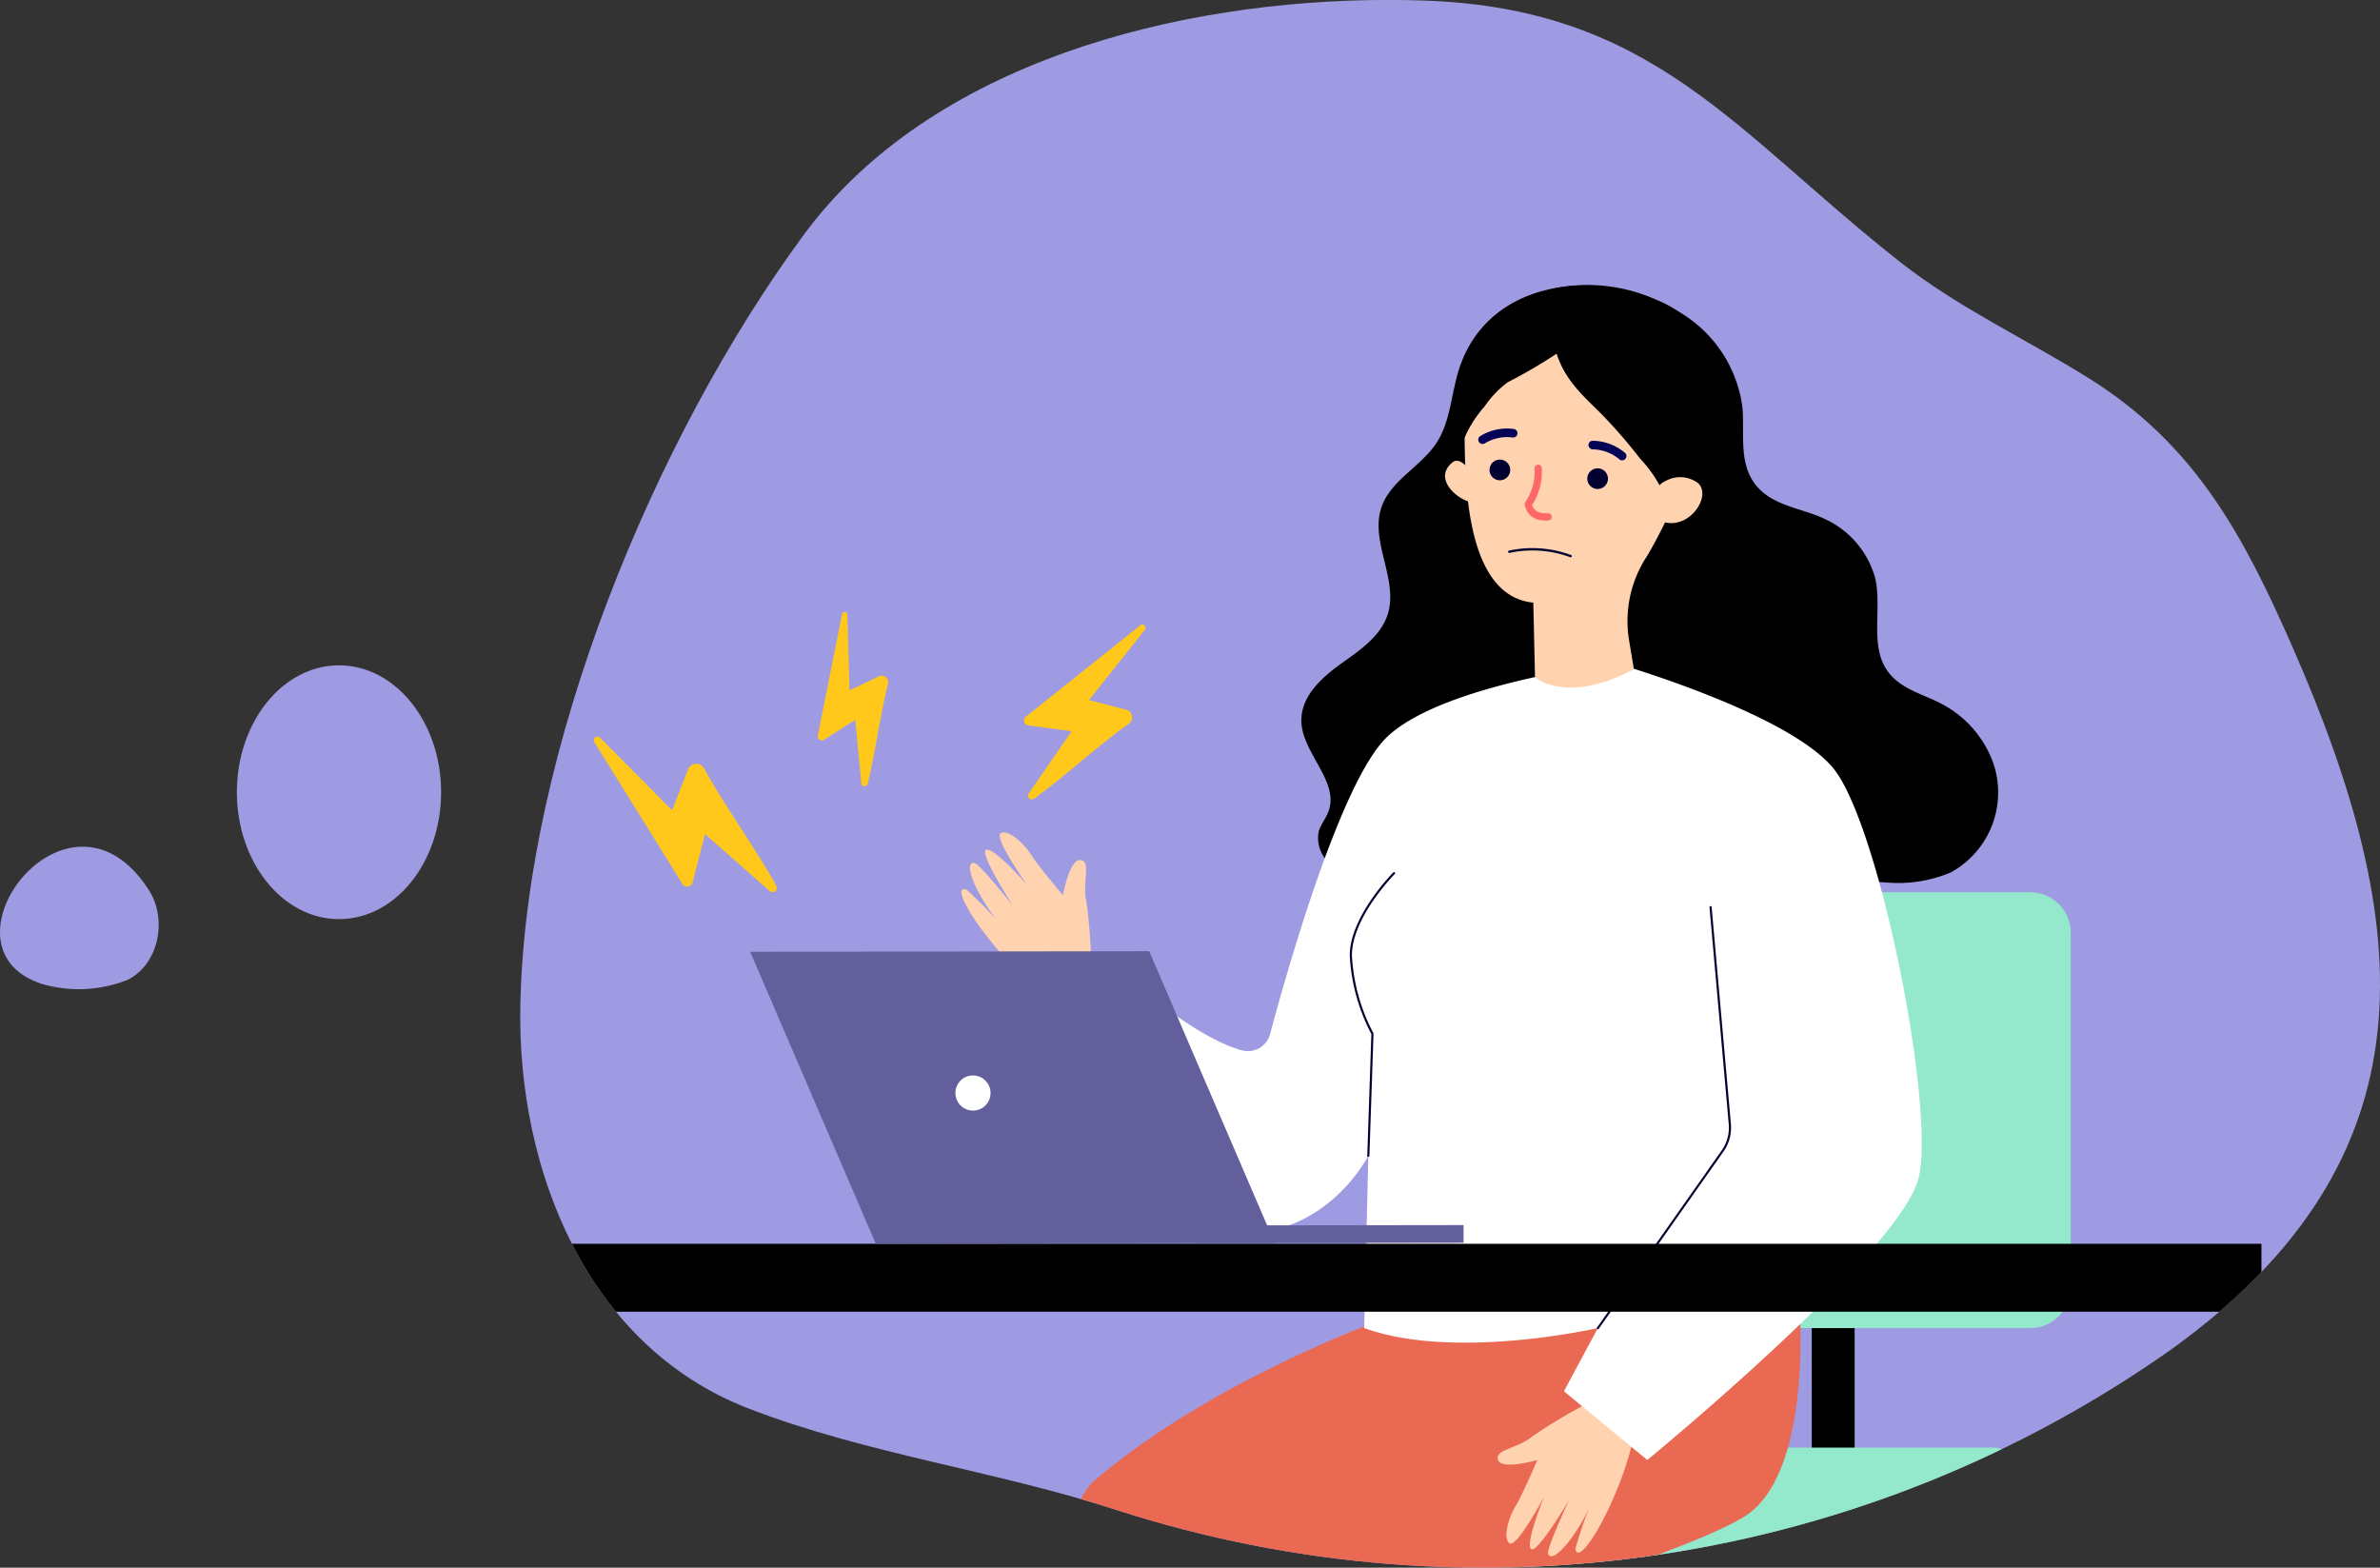 <svg xmlns="http://www.w3.org/2000/svg" xmlns:xlink="http://www.w3.org/1999/xlink" width="204.312" height="134.574" viewBox="0 0 204.312 134.574">
  <rect x="0" y="0" width="204.312" height="134.574" fill="#333333" stroke="none"/>
  <defs>
    <clipPath id="clip-path">
      <path id="Path_15039" data-name="Path 15039" d="M1372.176,210.823c-12.887,17.531-23.868,44.226-24.3,66.116-.278,14.07,5.71,29.216,19.561,34.58,10.116,3.917,21.328,5.365,31.687,8.744a102.476,102.476,0,0,0,90.455-13.787c22.87-16.453,20.944-36.37,10.435-60.3-4.194-9.548-8.33-17.34-17.427-23.044-5.373-3.37-11.2-6.047-16.191-9.963-14.242-11.18-21.219-21.83-40.955-22.5q-1.509-.051-3.053-.052c-17.958,0-39.259,5.3-50.21,20.2" transform="translate(-1347.865 -190.622)" fill="none"/>
    </clipPath>
  </defs>
  <g id="Group_1247" data-name="Group 1247" transform="translate(-1356.979 -280.957)">
    <g id="Group_1216" data-name="Group 1216" transform="translate(1401.636 280.957)">
      <g id="Group_1215" data-name="Group 1215" clip-path="url(#clip-path)">
        <path id="Path_15005" data-name="Path 15005" d="M1479.651,182.8c0-50.294-44.418-91.066-99.211-91.066s-99.211,40.772-99.211,91.066,44.418,91.066,99.211,91.066,99.211-40.772,99.211-91.066" transform="translate(-1297.228 -115.477)" fill="#9f9be2"/>
        <path id="Path_15006" data-name="Path 15006" d="M1516.3,831.407s2.474,31.708-.9,35.082-8.319,6.522-8.77,8.546,14.617-.225,15.966-2.249,1.125-5.4,2.474-14.842,3.374-26.536,3.374-26.536Z" transform="translate(-1468.506 -677.56)" fill="#ff9391"/>
        <path id="Path_15007" data-name="Path 15007" d="M1506.633,990.378c.307-1.377,2.7-3.276,5.253-5.411.564,4.33,9.066-.11,11.986-1.774-.294,2.457-.569,3.881-1.273,4.936-1.35,2.024-16.417,4.273-15.966,2.249" transform="translate(-1468.506 -792.904)" fill="#050356"/>
        <path id="Path_15008" data-name="Path 15008" d="M1587.532,831.407s2.474,31.708-.9,35.082-8.319,6.522-8.77,8.546,14.616-.225,15.966-2.249,1.125-5.4,2.474-14.842,3.373-26.536,3.373-26.536Z" transform="translate(-1522.635 -677.56)" fill="#ff9391"/>
        <path id="Path_15009" data-name="Path 15009" d="M1577.864,990.378c.307-1.377,2.695-3.276,5.252-5.411.564,4.33,9.066-.11,11.986-1.774-.294,2.457-.569,3.881-1.272,4.936-1.35,2.024-16.417,4.273-15.966,2.249" transform="translate(-1522.636 -792.904)" fill="#050356"/>
        <rect id="Rectangle_1887" data-name="Rectangle 1887" width="3.682" height="17.193" transform="translate(110.874 110.834)"/>
        <path id="Path_15010" data-name="Path 15010" d="M1687.249,722.619h42.91a2.639,2.639,0,0,0,2.639-2.639v-9.135a2.639,2.639,0,0,0-2.639-2.639h-42.91a2.639,2.639,0,0,0-2.639,2.639v9.135a2.639,2.639,0,0,0,2.639,2.639" transform="translate(-1603.761 -583.939)" fill="#94e9cd"/>
        <path id="Path_15011" data-name="Path 15011" d="M1749.9,547.046h30.443a3.487,3.487,0,0,0,3.487-3.487V513.117a3.487,3.487,0,0,0-3.487-3.487H1749.9a3.487,3.487,0,0,0-3.487,3.487v30.443a3.487,3.487,0,0,0,3.487,3.487" transform="translate(-1650.723 -433.039)" fill="#94e9cd"/>
        <rect id="Rectangle_1888" data-name="Rectangle 1888" width="3.682" height="52.034" transform="translate(102.114 138.68)" fill="#020231"/>
        <path id="Path_15012" data-name="Path 15012" d="M1700.942,982.572h36.612a1.1,1.1,0,1,0,0-2.21h-36.612a1.1,1.1,0,0,0,0,2.21" transform="translate(-1615.332 -790.752)" fill="#020231"/>
        <path id="Path_15013" data-name="Path 15013" d="M1710.33,990.6a2.691,2.691,0,1,0-2.691,2.691,2.691,2.691,0,0,0,2.691-2.691" transform="translate(-1619.216 -796.485)" fill="#020231"/>
        <path id="Path_15014" data-name="Path 15014" d="M1836.587,990.6a2.691,2.691,0,1,0-2.691,2.691,2.691,2.691,0,0,0,2.691-2.691" transform="translate(-1715.159 -796.485)" fill="#020231"/>
        <path id="Path_15015" data-name="Path 15015" d="M1775.022,990.6a2.691,2.691,0,1,0-2.691,2.691,2.691,2.691,0,0,0,2.691-2.691" transform="translate(-1668.376 -796.485)" fill="#020231"/>
        <path id="Path_15016" data-name="Path 15016" d="M1597.422,652.256s1.528,15.731-4.8,19.443-24.8,8.307-25.774,11.489-1.423,22.182-1.423,22.182a57.587,57.587,0,0,1-33.574-2.386s0-30.088,5.126-34.467c10.752-9.184,26.513-14.494,26.513-14.494Z" transform="translate(-1487.675 -541.422)" fill="#e96953"/>
        <path id="Path_15017" data-name="Path 15017" d="M1516.784,500.242a45.16,45.16,0,0,0-.427-6.063c-.376-1.606.453-3.441-.5-3.55s-1.508,3.016-1.508,3.016-2.168-2.562-2.715-3.45-1.928-2.228-2.609-1.879,2.243,4.434,2.243,4.434-2.8-3.2-3.5-3.009,2.268,4.78,2.268,4.78-2.821-3.556-3.285-3.642-.593.505.1,2.007a15.724,15.724,0,0,0,1.787,2.856,35.6,35.6,0,0,0-2.528-2.541c-.358-.191-.992-.193.269,1.923s4.735,6.244,7.308,7.6Z" transform="translate(-1467.757 -416.8)" fill="#ffd2b0"/>
        <path id="Path_15018" data-name="Path 15018" d="M1705.573,691.287a45.134,45.134,0,0,0-5.233,3.092c-1.268,1.054-3.281,1.133-2.953,2.032s3.372,0,3.372,0-1.322,3.085-1.872,3.971-1.131,2.721-.514,3.174,2.963-3.989,2.963-3.989-1.608,3.934-1.127,4.474,3.261-4.165,3.261-4.165-1.92,4.113-1.789,4.567.717.3,1.75-.987a15.725,15.725,0,0,0,1.756-2.876,35.582,35.582,0,0,0-1.143,3.4c-.011.406.271.974,1.6-1.1s3.468-7.027,3.533-9.936Z" transform="translate(-1613.443 -571.082)" fill="#ffd2b0"/>
        <path id="Path_15019" data-name="Path 15019" d="M1627.157,330c0,2.811,3.318,5.243,2.321,7.871-.221.583-.643,1.08-.824,1.677a2.887,2.887,0,0,0,1.823,3.279,5.52,5.52,0,0,0,4.014-.208c1.28-.494,2.452-1.236,3.716-1.77,2.835-1.2,5.99-1.306,9.025-1.818,3.079-.52,6.151-1.473,9.258-1.172,3.584.348,6.77,2.316,10.1,3.692a31.855,31.855,0,0,0,10.693,2.38,11.576,11.576,0,0,0,5.621-.852,7.816,7.816,0,0,0,3.6-9.542,9.3,9.3,0,0,0-4.033-4.737c-1.62-.962-3.71-1.327-4.91-2.9-1.679-2.2-.526-5.389-1.14-8.088a7.9,7.9,0,0,0-4.438-5.129c-1.936-.891-4.369-1.074-5.793-2.838-1.549-1.918-.947-4.5-1.174-6.754a11.149,11.149,0,0,0-5.09-7.923,14.36,14.36,0,0,0-2.613-1.357c-6.117-2.434-14.209-1.089-16.568,5.917-.723,2.147-.74,4.568-1.976,6.466-1.343,2.062-3.966,3.233-4.743,5.568-.977,2.934,1.474,6.18.556,9.134-.6,1.93-2.449,3.139-4.09,4.319s-3.333,2.763-3.33,4.784" transform="translate(-1560.102 -268.186)"/>
        <path id="Path_15020" data-name="Path 15020" d="M1581.708,427.719s14.756,4.242,18.682,9.014,8.7,28.685,7.372,35.022-23.331,24.366-23.331,24.366l-7.158-5.9,2.916-5.424s-12.284,2.82-20.061,0l.353-14.789s-3.358,6.667-10.782,6.667-17.852-19.959-17.852-19.959l5.479-4.256s7.355,7.155,12.294,8.494a1.966,1.966,0,0,0,2.427-1.379c1.375-5.153,6.012-21.633,10.024-25.5,4.772-4.6,19.636-6.363,19.636-6.363" transform="translate(-1487.675 -370.794)" fill="#fff"/>
        <path id="Path_15021" data-name="Path 15021" d="M1646.063,526.875a.092.092,0,0,0,.092-.089l.354-10.478a.1.1,0,0,0-.011-.048,16.134,16.134,0,0,1-1.844-6.672c0-3.282,3.648-6.968,3.685-7.005a.092.092,0,0,0-.13-.13c-.037.037-3.739,3.778-3.739,7.135a16.265,16.265,0,0,0,1.855,6.738l-.353,10.453a.092.092,0,0,0,.089.1Z" transform="translate(-1573.256 -427.565)" fill="#020231"/>
        <path id="Path_15022" data-name="Path 15022" d="M1732.9,550.9a.092.092,0,0,0,.075-.039l10.708-15.212a3.572,3.572,0,0,0,.637-2.37l-1.652-18.617a.088.088,0,0,0-.1-.084.092.092,0,0,0-.083.1l1.651,18.617a3.389,3.389,0,0,1-.6,2.248l-10.708,15.212a.092.092,0,0,0,.022.128.09.09,0,0,0,.053.017" transform="translate(-1640.388 -436.796)" fill="#020231"/>
        <path id="Path_15023" data-name="Path 15023" d="M1680.68,356.2s-.854-1.228-1.495-.705c-1.634,1.331.205,3.007,1.323,3.351Z" transform="translate(-1599.146 -315.814)" fill="#ffd2b0"/>
        <path id="Path_15024" data-name="Path 15024" d="M1696.055,294.806a10.165,10.165,0,0,1,8.925,14.084,43.885,43.885,0,0,1-3.808,8.557,10.116,10.116,0,0,0-1.6,7.233l.424,2.552c-5.846,3.091-8.489.684-8.489.684l-.146-6.4c-6.413-.617-5.829-12.439-5.909-15.927l.01,0c-.008-.131-.016-.261-.019-.393a10.166,10.166,0,0,1,10.613-10.387" transform="translate(-1604.391 -269.785)" fill="#ffd2b0"/>
        <path id="Path_15025" data-name="Path 15025" d="M1695.681,303.358a43.367,43.367,0,0,1,3.5,4.013,10.98,10.98,0,0,1,2.691,4.878,13.1,13.1,0,0,0,3.481-5.075,9.571,9.571,0,0,0,.878-2.733,10.623,10.623,0,0,0-.559-4.015,11.1,11.1,0,0,0-2.153-4.749,8.439,8.439,0,0,0-2.892-1.905,14.3,14.3,0,0,0-7.944-1.153,10.3,10.3,0,0,0-6.786,4.089c-2,2.865-2.145,6.587-2.219,10.081a10.281,10.281,0,0,1,2.153-3.876,8.709,8.709,0,0,1,2-2.09,42.781,42.781,0,0,0,4.192-2.448c.69,2.137,2.062,3.433,3.655,4.982" transform="translate(-1603.052 -268.013)"/>
        <path id="Path_15026" data-name="Path 15026" d="M1752.92,362.291a1.509,1.509,0,0,1,.775-.735,2.548,2.548,0,0,1,2.8.2c1.277,1.22-1.159,4.586-3.679,3,0,0-.725-.693.108-2.459" transform="translate(-1655.365 -320.268)" fill="#ffd2b0"/>
        <path id="Path_15027" data-name="Path 15027" d="M1694.458,355.943a.887.887,0,1,1,.986.775.887.887,0,0,1-.986-.775" transform="translate(-1611.239 -315.497)" fill="#020231"/>
        <path id="Path_15028" data-name="Path 15028" d="M1729.417,359.06a.887.887,0,1,1,.986.775.887.887,0,0,1-.986-.775" transform="translate(-1637.805 -317.865)" fill="#020231"/>
        <path id="Path_15029" data-name="Path 15029" d="M1732.7,349.887a.369.369,0,0,0,.274-.637,4.428,4.428,0,0,0-2.769-1.044.369.369,0,0,0-.375.363.378.378,0,0,0,.363.374,3.688,3.688,0,0,1,2.276.845.368.368,0,0,0,.23.1" transform="translate(-1638.125 -310.371)" fill="#050356"/>
        <path id="Path_15030" data-name="Path 15030" d="M1693.584,344.556a.369.369,0,0,0-.112-.685,4.382,4.382,0,0,0-2.9.61.369.369,0,0,0,.387.628,3.673,3.673,0,0,1,2.373-.513.368.368,0,0,0,.248-.041" transform="translate(-1608.161 -307.045)" fill="#050356"/>
        <path id="Path_15031" data-name="Path 15031" d="M1708.5,361.49a1.579,1.579,0,0,1-1.461-1.368.311.311,0,0,1,.064-.221,4.588,4.588,0,0,0,.778-2.863.311.311,0,0,1,.619-.056,5.213,5.213,0,0,1-.821,3.188c.067.243.331.785,1.326.714a.311.311,0,1,1,.045.619,2.729,2.729,0,0,1-.55-.012" transform="translate(-1620.805 -316.825)" fill="#ff6868"/>
        <path id="Path_15033" data-name="Path 15033" d="M1701.2,386.983a.1.1,0,0,0,.032,0,9.353,9.353,0,0,1,5.211.37.1.1,0,0,0,.129-.052.1.1,0,0,0-.05-.134,9.551,9.551,0,0,0-5.333-.382.1.1,0,0,0-.074.122.1.1,0,0,0,.084.079" transform="translate(-1616.305 -339.52)" fill="#020231"/>
        <rect id="Rectangle_1889" data-name="Rectangle 1889" width="182.541" height="5.833" transform="translate(-33.065 106.769)"/>
        <path id="Path_15034" data-name="Path 15034" d="M1430.1,530.772l34.255-.048,10.776,25.047-34.255.048Z" transform="translate(-1410.359 -449.069)" fill="#625f9c"/>
        <rect id="Rectangle_1890" data-name="Rectangle 1890" width="22.933" height="1.516" transform="translate(58.048 105.196) rotate(-0.08)" fill="#625f9c"/>
        <path id="Path_15035" data-name="Path 15035" d="M1506.494,576.657a1.508,1.508,0,1,0-1.516,1.5,1.508,1.508,0,0,0,1.516-1.5" transform="translate(-1466.117 -482.821)" fill="#fff"/>
        <path id="Path_15036" data-name="Path 15036" d="M1458.522,424.212c.587-2.2,1.144-6.318,1.76-8.586a.565.565,0,0,0-.79-.657l-2.516,1.2-.183-6.5a.233.233,0,0,0-.462-.039l-2.079,10.415a.352.352,0,0,0,.534.366l2.682-1.708.523,5.463a.271.271,0,0,0,.531.045" transform="translate(-1428.704 -356.907)" fill="#ffc81a"/>
        <path id="Path_15037" data-name="Path 15037" d="M1528.851,428.885c2.21-1.545,5.859-4.854,8.148-6.439a.67.67,0,0,0-.215-1.2l-3.2-.834,4.792-6.03a.276.276,0,0,0-.389-.388l-9.834,7.854a.417.417,0,0,0,.205.739l3.734.5-3.695,5.351a.321.321,0,0,0,.447.446" transform="translate(-1484.753 -360.318)" fill="#ffc81a"/>
        <path id="Path_15038" data-name="Path 15038" d="M1389.846,466.792c-1.453-2.708-4.71-7.281-6.2-10.084a.763.763,0,0,0-1.385.083l-1.371,3.505-6.183-6.231a.315.315,0,0,0-.491.388l7.573,12.18a.475.475,0,0,0,.864-.133l1.064-4.16,5.562,4.9a.366.366,0,0,0,.564-.446" transform="translate(-1367.853 -390.742)" fill="#ffc81a"/>
      </g>
    </g>
    <path id="Path_15040" data-name="Path 15040" d="M1264.094,439.4c0-6.016-3.925-10.893-8.766-10.893s-8.766,4.877-8.766,10.893,3.925,10.893,8.766,10.893,8.766-4.877,8.766-10.893" transform="translate(130.752 -90.436)" fill="#9f9be2"/>
    <path id="Path_15041" data-name="Path 15041" d="M1174.66,497.1c1.593,2.494.833,6.336-1.81,7.665a11.309,11.309,0,0,1-7.367.37c-9.631-3.071,2.256-18.869,9.177-8.035" transform="translate(195.113 -139.711)" fill="#9f9be2"/>
  </g>
</svg>

